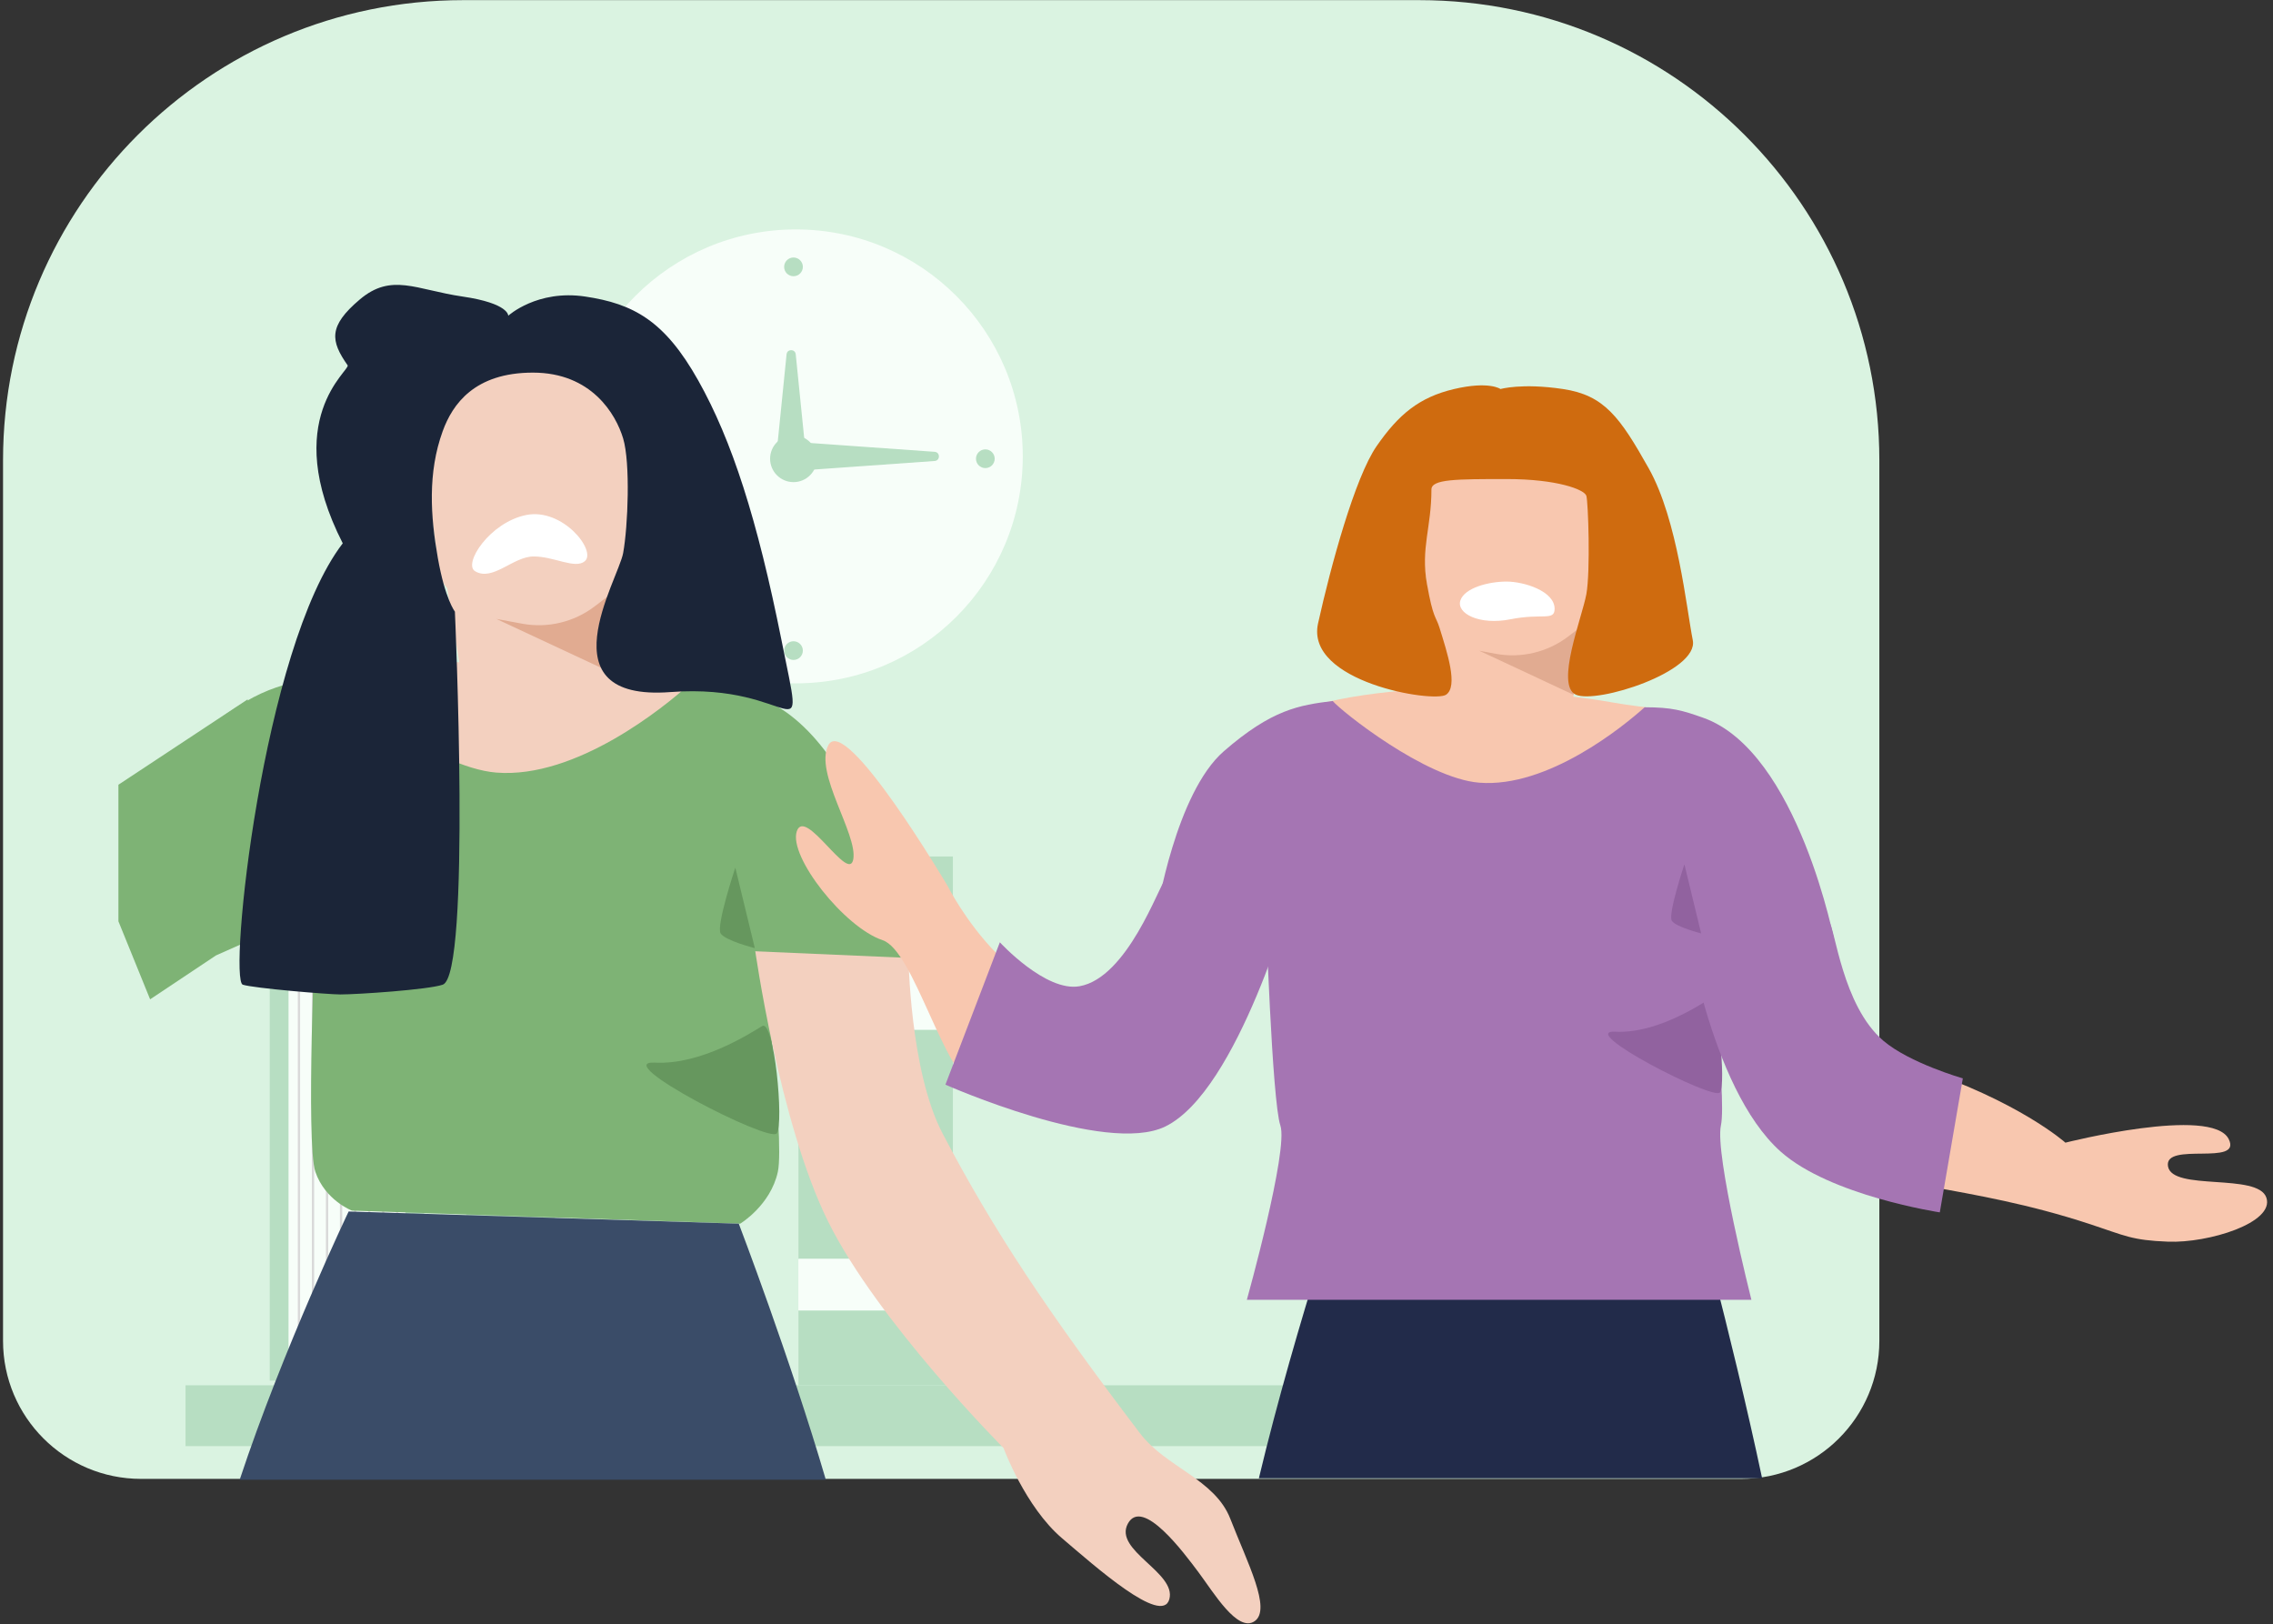 <svg width="494" height="353" viewBox="0 0 494 353" fill="none" xmlns="http://www.w3.org/2000/svg">
<rect x="0" y="0" width="494" height="353" fill="#333333" stroke="none"/>
<line x1="232.517" y1="64.958" x2="240.958" y2="75.347" stroke="white" stroke-width="5" stroke-linecap="round"/>
<line x1="241.081" y1="75.353" x2="258.488" y2="53.406" stroke="white" stroke-width="5" stroke-linecap="round"/>
<path d="M274.5 63.5C274.5 76.965 261.661 88.5 245 88.5C228.339 88.5 215.5 76.965 215.5 63.5C215.5 50.035 228.339 38.5 245 38.5C261.661 38.5 274.5 50.035 274.5 63.5Z" stroke="white" stroke-width="5"/>
<path d="M0.659 100.029C0.659 44.801 45.431 0.029 100.659 0.029H308.446C363.675 0.029 408.446 44.801 408.446 100.029V291.378C408.446 307.946 395.015 321.378 378.446 321.378H30.659C14.091 321.378 0.659 307.946 0.659 291.378V100.029Z" fill="#DAF3E1"/>
<path d="M295.567 209.008C295.567 199.544 298.829 186.817 300.937 179.581C301.472 177.742 303.899 177.742 304.435 179.581C306.543 186.817 309.804 199.544 309.804 209.008C309.804 218.471 306.543 231.199 304.435 238.435C303.899 240.273 301.472 240.273 300.937 238.435C298.829 231.199 295.567 218.471 295.567 209.008Z" fill="#B7DEC2"/>
<path d="M313.539 217.067C316.345 210.119 322.46 201.837 326.409 196.876C327.588 195.396 329.796 196.287 329.616 198.171C329.012 204.483 327.66 214.689 324.854 221.637C322.048 228.584 315.933 236.867 311.984 241.828C310.806 243.308 308.597 242.416 308.777 240.533C309.381 234.221 310.733 224.014 313.539 217.067Z" fill="#B7DEC2"/>
<path d="M291.296 217.067C288.49 210.119 282.375 201.837 278.426 196.876C277.247 195.396 275.039 196.287 275.219 198.171C275.823 204.483 277.175 214.689 279.981 221.637C282.787 228.584 288.902 236.867 292.851 241.828C294.029 243.308 296.238 242.416 296.058 240.533C295.454 234.221 294.102 224.014 291.296 217.067Z" fill="#B7DEC2"/>
<circle cx="172.962" cy="99.178" r="49.321" fill="#F7FEF9"/>
<path d="M170.95 76.992C171.071 75.793 172.818 75.793 172.939 76.992L174.916 96.552C174.975 97.141 174.513 97.652 173.921 97.652H169.968C169.376 97.652 168.914 97.141 168.973 96.552L170.95 76.992Z" fill="#B7DEC2"/>
<path d="M203.129 98.183C204.368 98.271 204.368 100.09 203.129 100.178L174.795 102.187C174.216 102.228 173.724 101.769 173.724 101.189L173.724 97.171C173.724 96.591 174.216 96.133 174.795 96.174L203.129 98.183Z" fill="#B7DEC2"/>
<circle cx="172.453" cy="99.686" r="5.085" fill="#B7DEC2"/>
<circle cx="214.147" cy="99.688" r="2.034" fill="#B7DEC2"/>
<circle cx="130.759" cy="99.688" r="2.034" fill="#B7DEC2"/>
<circle cx="172.453" cy="57.993" r="2.034" fill="#B7DEC2"/>
<circle cx="172.453" cy="141.382" r="2.034" fill="#B7DEC2"/>
<rect x="282.348" y="247.141" width="40.677" height="15.254" rx="3" fill="#B7DEC2"/>
<path d="M285.699 262.086C285.536 259.218 287.818 256.803 290.691 256.803H314.682C317.555 256.803 319.837 259.218 319.674 262.086L317.7 296.831C317.549 299.478 315.359 301.547 312.708 301.547H292.665C290.013 301.547 287.823 299.478 287.673 296.831L285.699 262.086Z" fill="#B7DEC2"/>
<rect x="101.335" y="223.752" width="19.322" height="77.286" fill="#B7DEC2"/>
<rect x="101.335" y="282.734" width="19.322" height="7.118" fill="#F7FEF9"/>
<rect x="101.335" y="282.734" width="19.322" height="7.118" fill="#F7FEF9"/>
<rect x="101.335" y="232.904" width="19.322" height="7.118" fill="#F7FEF9"/>
<rect x="101.335" y="232.904" width="19.322" height="7.118" fill="#F7FEF9"/>
<rect x="173.536" y="186.127" width="33.559" height="114.913" fill="#B7DEC2"/>
<rect x="173.536" y="273.582" width="33.559" height="11.186" fill="#F7FEF9"/>
<rect x="173.536" y="273.582" width="33.559" height="11.186" fill="#F7FEF9"/>
<rect x="173.536" y="199.346" width="33.559" height="24.406" fill="#F7FEF9"/>
<rect x="173.536" y="199.346" width="33.559" height="24.406" fill="#F7FEF9"/>
<rect x="62.691" y="211.549" width="25.423" height="88.472" fill="#F7FEF9"/>
<line x1="64.975" y1="211.549" x2="64.975" y2="300.021" stroke="#D9D9D9" stroke-width="0.5"/>
<line x1="68.026" y1="211.549" x2="68.026" y2="300.021" stroke="#D9D9D9" stroke-width="0.5"/>
<line x1="71.077" y1="211.549" x2="71.077" y2="300.021" stroke="#D9D9D9" stroke-width="0.5"/>
<line x1="74.127" y1="211.549" x2="74.127" y2="300.021" stroke="#D9D9D9" stroke-width="0.5"/>
<line x1="77.178" y1="211.549" x2="77.178" y2="300.021" stroke="#D9D9D9" stroke-width="0.5"/>
<line x1="80.229" y1="211.549" x2="80.229" y2="300.021" stroke="#D9D9D9" stroke-width="0.5"/>
<line x1="83.28" y1="211.549" x2="83.28" y2="300.021" stroke="#D9D9D9" stroke-width="0.5"/>
<line x1="86.331" y1="211.549" x2="86.331" y2="300.021" stroke="#D9D9D9" stroke-width="0.5"/>
<rect x="58.623" y="211.549" width="4.068" height="88.472" fill="#B7DEC2"/>
<rect x="88.114" y="211.549" width="4.068" height="88.472" fill="#B7DEC2"/>
<rect x="40.319" y="301.039" width="333.552" height="13.22" fill="#B7DEC2"/>
<path d="M63.042 149.316C58.265 151.025 55.482 151.891 51.128 154.496C33.596 164.983 26.627 200.716 26.627 200.716L197.649 208.507C197.649 208.507 193.393 186.437 185.761 174.712C179.154 164.562 174.713 158.151 163.879 152.735C155.928 148.761 150.451 149.183 141.704 147.597C126.569 144.852 102.495 143.831 102.495 143.831C102.495 143.831 77.689 144.076 63.042 149.316Z" fill="#F3D0BF"/>
<path d="M68.541 254.655C70.657 260.833 76.477 263.079 76.477 263.079L160.868 265.919C160.868 265.919 167.462 261.956 169.05 254.655C170.638 247.354 165.347 204.108 165.347 204.108L68.541 200.738C68.541 200.738 66.426 248.477 68.541 254.655Z" fill="#7EB375"/>
<path d="M93.55 101.24L93.85 99.169C94.204 96.724 94.921 94.345 95.978 92.112L96.372 91.278C98.015 87.805 100.561 84.837 103.744 82.684C106.984 80.492 110.762 79.228 114.67 79.029L115.863 78.969C118.965 78.811 122.058 79.432 124.858 80.775C127.833 82.202 130.374 84.394 132.223 87.127L132.919 88.156C134.97 91.188 136.274 94.663 136.725 98.297L137.107 101.375C137.303 102.956 137.373 104.55 137.316 106.142L136.989 115.264C136.83 119.692 135.693 124.03 133.658 127.966L133.32 128.62L132.218 142.589C132.059 144.607 131.696 146.604 131.135 148.549L129.715 153.468C129.29 154.942 128.631 156.337 127.763 157.602C122.183 165.741 110.241 165.943 104.388 157.999L103.675 157.031C102.256 155.106 101.312 152.873 100.919 150.515L99.927 144.564L97.201 127.825C96.244 126.736 95.631 125.388 95.439 123.952L93.506 109.519C93.138 106.77 93.153 103.985 93.55 101.24Z" fill="#F3D0BF"/>
<path d="M113.47 135.533L107.876 134.497L131.723 145.626L133.312 128.668L129.233 131.776C124.744 135.196 119.019 136.561 113.47 135.533Z" fill="#E1AB91"/>
<path d="M197.433 207.625L164.048 206.035C164.048 206.035 169.318 243.873 179.946 265.387C190.726 287.21 218.1 314.67 218.1 314.67C218.1 314.67 222.814 327.47 230.819 334.278C237.942 340.336 252.546 353.355 254.136 347.526C255.725 341.697 241.947 336.927 245.127 331.098C248.306 325.269 257.315 337.457 260.495 341.697C263.674 345.936 268.973 354.892 272.683 352.295C276.392 349.699 271.093 339.577 267.384 330.038C264.032 321.419 253.372 318.854 247.776 311.491C227.639 284.994 215.981 267.507 204.852 246.31C197.702 232.69 197.433 207.625 197.433 207.625Z" fill="#F3D0BF"/>
<path d="M197.434 208.167C197.434 208.167 188.697 160.024 164.578 151.465C159.287 149.587 156.629 148.803 149.74 148.803C144.441 153.572 125.261 169.277 107.876 167.893C94.269 166.809 72.901 149.768 70.781 147.211C62.302 148.273 55.413 149.332 43.225 159.931C31.036 170.53 26.267 200.748 26.267 200.748L197.434 208.167Z" fill="#7EB375"/>
<path d="M115.964 120.924C120.432 120.914 124.979 123.73 127.094 121.959C129.739 119.744 122.299 110.311 114.354 111.919C106.409 113.527 100.599 122.549 103.253 124.133C107.089 126.422 111.497 120.934 115.964 120.924Z" fill="white"/>
<path d="M25.737 170.532L53.824 151.984L56.473 203.387L46.934 207.627L32.626 217.165L25.737 200.208V170.532Z" fill="#7EB375"/>
<path d="M151.756 82.686C144.437 69.654 137.642 66.006 127.187 64.442C116.733 62.878 110.46 68.612 110.46 68.612C110.46 68.612 110.669 65.928 100.528 64.442C90.386 62.956 85.087 59.248 78.198 65.077C71.309 70.905 71.84 74.084 75.549 79.383C76.255 80.392 60.712 91.042 74.49 118.068C57.003 140.855 49.609 212.96 52.764 213.985C55.124 214.752 71.311 216.105 73.961 216.105C77.67 216.105 93.007 215.082 96.218 213.985C102.423 211.865 98.865 132.907 98.865 132.907C98.865 132.907 96.745 130.257 95.155 121.248C93.566 112.24 92.919 102.757 96.215 93.692C98.335 87.863 103.104 80.974 115.823 80.974C128.541 80.974 133.84 89.983 135.43 95.282C137.02 100.581 136.49 114.359 135.43 120.189C134.37 126.018 117.942 152.514 145.725 150.394C173.507 148.275 175.175 165.762 169.875 139.266C164.576 112.77 159.074 95.718 151.756 82.686Z" fill="#1B2538"/>
<path d="M159.809 188.549L164.048 206.036C164.048 206.036 157.689 204.447 156.629 202.857C155.569 201.267 159.809 188.549 159.809 188.549Z" fill="#66975E"/>
<path d="M142.322 230.921C152.39 231.45 162.989 224.568 165.639 222.98C168.288 221.391 170.407 244.192 168.818 246.298C167.229 248.404 132.254 230.392 142.322 230.921Z" fill="#66975E"/>
<path fill-rule="evenodd" clip-rule="evenodd" d="M75.771 263.268L160.559 265.917C160.559 265.917 171.738 295.157 179.479 321.56H52.092C61.519 293.09 75.771 263.268 75.771 263.268Z" fill="#3A4C68"/>
<path d="M283.528 186.684L260.325 172.124C260.325 172.124 263.275 209.748 243.69 216.143C221.396 223.423 205.925 192.484 205.925 192.484C205.925 192.484 183.631 154.721 179.991 162C176.989 168.006 186.363 181.224 185.453 186.684C184.543 192.144 174.987 175.195 173.167 180.655C171.347 186.114 183.487 201.535 191.823 204.314C198.647 206.588 205.018 233.444 212.297 236.617C230.041 244.352 236.389 245.57 254.155 236.617C265.949 230.674 283.528 186.684 283.528 186.684Z" fill="#F8C7AF"/>
<path fill-rule="evenodd" clip-rule="evenodd" d="M293.926 251.973L366.723 255.121C366.723 255.121 376.32 289.868 382.967 321.243H273.596C281.69 287.412 293.926 251.973 293.926 251.973Z" fill="#222B4A"/>
<path d="M282.998 154.139C278.896 155.606 276.507 156.35 272.769 158.586C257.716 167.59 251.733 198.269 251.733 198.269L398.567 204.958C398.567 204.958 394.914 186.01 388.361 175.943C382.688 167.229 378.875 161.724 369.574 157.075C362.747 153.662 358.045 154.025 350.535 152.663C337.54 150.306 316.871 149.429 316.871 149.429C316.871 149.429 295.573 149.64 282.998 154.139Z" fill="#F8C7AF"/>
<path d="M278.267 244.576C280.083 249.88 270.987 282.456 270.987 282.456H380.637C380.637 282.456 372.65 250.844 374.013 244.576C375.376 238.307 370.833 201.178 370.833 201.178L275.082 197.488C275.082 197.488 276.451 239.272 278.267 244.576Z" fill="#A575B3"/>
<path d="M309.269 112.324L309.448 111.083C309.752 108.984 310.368 106.942 311.275 105.024L311.614 104.308C313.024 101.326 315.21 98.778 317.943 96.93C320.725 95.048 323.969 93.963 327.323 93.792L328.348 93.74C331.011 93.604 333.666 94.137 336.071 95.291C338.625 96.516 340.807 98.398 342.394 100.744L342.991 101.628C344.752 104.231 345.872 107.215 346.259 110.334L346.548 112.666C346.742 114.23 346.812 115.808 346.755 117.384L346.509 124.271C346.357 128.488 345.274 132.62 343.336 136.369L342.424 147.933C342.265 149.951 341.902 151.948 341.34 153.893L340.241 157.703C339.876 158.968 339.31 160.166 338.565 161.252C333.774 168.239 323.521 168.414 318.495 161.593L317.883 160.762C316.665 159.109 315.855 157.192 315.517 155.167L314.666 150.058L312.325 135.686C311.504 134.751 310.977 133.594 310.812 132.361L309.225 120.507C308.861 117.791 308.876 115.037 309.269 112.324Z" fill="#F8C7AF"/>
<path d="M325.061 142.074L321.49 141.413L341.964 150.968L343.329 136.408L340.824 138.317C336.335 141.737 330.61 143.102 325.061 142.074Z" fill="#E1AB91"/>
<path d="M363.619 191.875L386.823 177.315C386.823 177.315 396.813 225.518 416.397 231.913C438.691 239.192 448.884 248.313 448.884 248.313C448.884 248.313 480.733 240.255 484.373 247.535C487.376 253.541 470.269 247.99 471.178 253.45C472.088 258.91 490.743 254.815 492.563 260.275C494.382 265.734 479.959 270.17 471.179 269.829C463.244 269.521 461.887 268.538 454.344 266.057C427.201 257.13 409.594 258.609 391.828 249.656C380.034 243.713 363.619 191.875 363.619 191.875Z" fill="#F8C7AF"/>
<path d="M398.837 205.223C398.837 205.223 390.881 163.331 370.174 155.982C365.631 154.37 363.349 153.697 357.434 153.697C352.884 157.791 336.417 171.275 321.491 170.087C309.808 169.157 291.462 154.525 289.642 152.33C282.362 153.242 276.448 154.151 265.983 163.251C255.519 172.351 251.424 198.296 251.424 198.296L398.837 205.223Z" fill="#A575B3"/>
<path d="M327.405 126.381C323.569 126.381 318.306 127.727 317.395 130.476C316.464 133.287 321.49 135.935 328.315 134.571C335.139 133.206 337.869 135.025 337.869 132.296C337.869 128.46 331.24 126.381 327.405 126.381Z" fill="white"/>
<path d="M358.344 101.811C352.06 90.622 348.666 85.882 339.69 84.54C330.713 83.197 326.114 84.54 326.114 84.54C326.114 84.54 323.66 82.749 316.031 84.54C308.401 86.33 303.934 90.105 299.197 96.93C294.459 103.754 289.198 123.095 286.457 135.48C283.638 148.219 311.617 152.787 314.285 150.967C316.952 149.147 314.543 141.853 312.846 136.39C312.048 133.822 311.481 134.57 310.116 126.835C308.751 119.101 311.099 114.66 311.099 106.379C311.099 104.104 316.559 104.104 327.479 104.104C338.398 104.104 344.358 106.379 344.768 107.744C345.177 109.109 345.678 124.123 344.768 129.128C343.858 134.133 337.944 148.92 342.493 150.967C347.043 153.015 369.263 145.944 367.898 139.119C366.533 132.295 364.627 113 358.344 101.811Z" fill="#CF6B0F"/>
<path d="M351.065 224.199C359.709 224.653 368.809 218.744 371.084 217.38C373.359 216.017 375.178 235.593 373.814 237.401C372.449 239.21 342.42 223.745 351.065 224.199Z" fill="#91629F"/>
<path d="M397.472 200.218C396.107 198.854 366.078 198.854 366.078 198.854C366.078 198.854 371.311 236.286 387.007 250.266C397.8 259.879 421.586 263.461 421.586 263.461L426.59 234.342C426.59 234.342 414.977 231.011 409.301 226.152C400.364 218.502 398.837 201.583 397.472 200.218Z" fill="#A575B3"/>
<path d="M253.245 191.121C254.61 189.757 281.069 193.664 281.069 193.664C281.069 193.664 269.169 237.074 253.245 244.808C240.244 251.123 205.472 235.709 205.472 235.709L217.301 204.77C217.301 204.77 227.23 215.605 234.591 214.325C245.055 212.505 251.88 192.485 253.245 191.121Z" fill="#A575B3"/>
<path d="M366.078 187.82L369.718 202.835C369.718 202.835 364.258 201.47 363.348 200.105C362.438 198.74 366.078 187.82 366.078 187.82Z" fill="#91629F"/>
</svg>
